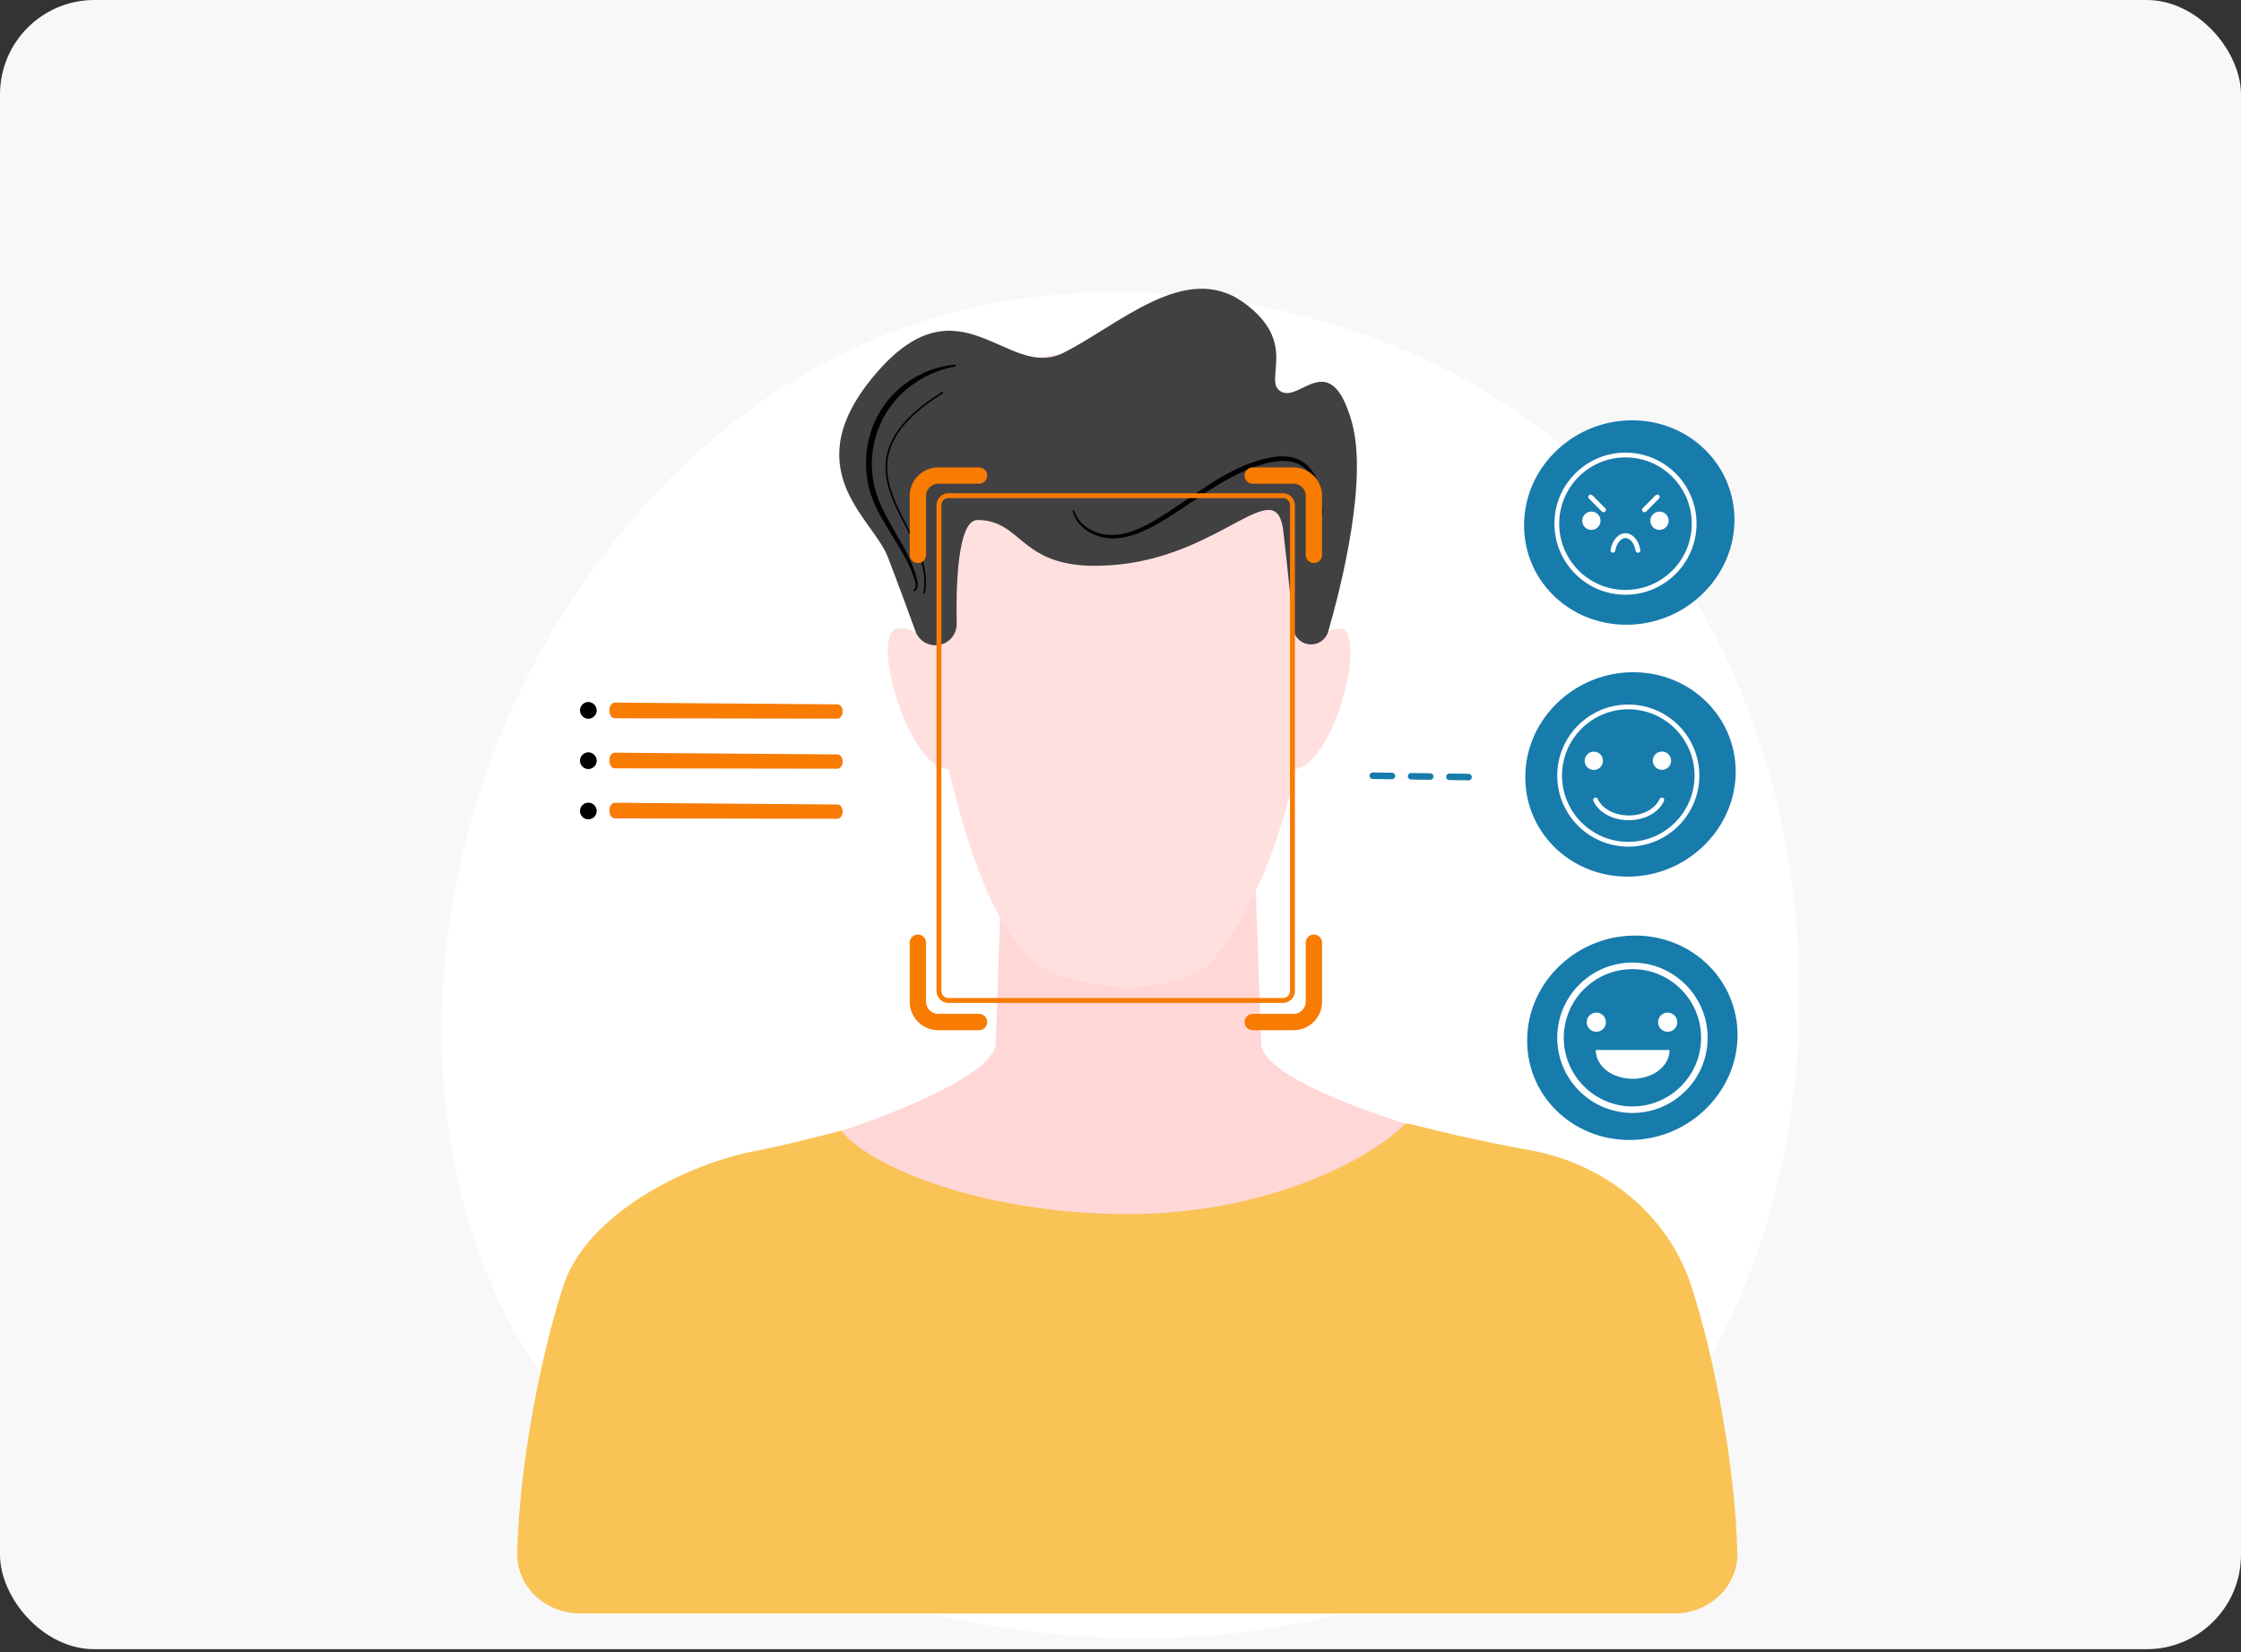 <svg width="274" height="202" viewBox="0 0 274 202" fill="none" xmlns="http://www.w3.org/2000/svg">
<rect x="0" y="0" width="274" height="202" fill="#333333" stroke="none"/>
<rect width="274" height="201.652" rx="11.545" fill="#F8F8F8"/>
<path d="M200.766 177.153C197.357 180.695 194.131 182.978 191.583 184.783C161.628 205.991 126.183 199.809 118.65 198.299C107.526 196.07 86.023 191.76 70.478 173.721C46.958 146.429 50.62 103.431 68.864 75.047C72.201 69.855 89.828 41.039 125.654 36.418C147.336 33.621 172.611 39.262 190.914 54.393C229.333 86.154 226.598 150.318 200.766 177.153Z" fill="white"/>
<path d="M212.218 94.352C212.218 94.694 212.204 95.034 212.174 95.37C211.868 99.056 209.903 102.369 206.984 104.542C204.945 106.063 202.436 107.025 199.705 107.169C192.498 107.549 186.492 102.117 186.492 95.028C186.492 91.365 188.096 88.06 190.641 85.721C191.026 85.365 191.436 85.032 191.864 84.724C194.069 83.132 196.788 82.193 199.705 82.193C206.698 82.193 212.218 87.637 212.218 94.352Z" fill="#177BAC"/>
<path d="M199.086 103.518C194.296 103.518 190.398 99.621 190.398 94.831C190.398 90.04 194.296 86.142 199.086 86.142C203.877 86.142 207.774 90.04 207.774 94.831C207.774 99.621 203.877 103.518 199.086 103.518ZM199.086 86.727C194.618 86.727 190.983 90.362 190.983 94.831C190.983 99.299 194.618 102.934 199.086 102.934C203.555 102.934 207.19 99.299 207.19 94.831C207.19 90.362 203.555 86.727 199.086 86.727Z" fill="white"/>
<path d="M195.961 93.28C196.104 92.678 195.731 92.075 195.129 91.932C194.526 91.79 193.923 92.163 193.781 92.765C193.639 93.367 194.012 93.971 194.614 94.113C195.216 94.255 195.819 93.882 195.961 93.28Z" fill="white"/>
<path d="M203.994 93.803C204.431 93.366 204.431 92.656 203.994 92.219C203.556 91.781 202.847 91.781 202.409 92.219C201.972 92.656 201.972 93.366 202.409 93.803C202.847 94.241 203.556 94.241 203.994 93.803Z" fill="white"/>
<path d="M195.081 97.516C195.192 97.516 195.298 97.579 195.347 97.687C195.899 98.896 197.426 99.708 199.146 99.708C200.88 99.708 202.363 98.914 202.925 97.686C202.993 97.54 203.166 97.475 203.313 97.543C203.46 97.61 203.524 97.783 203.457 97.93C202.8 99.365 201.108 100.292 199.146 100.292C197.171 100.292 195.471 99.365 194.816 97.93C194.749 97.783 194.813 97.609 194.96 97.542C194.999 97.524 195.041 97.516 195.081 97.516Z" fill="white"/>
<path d="M212.07 63.552C212.07 63.894 212.056 64.234 212.026 64.57C211.72 68.257 209.755 71.569 206.836 73.742C204.796 75.264 202.288 76.225 199.557 76.369C192.349 76.749 186.344 71.317 186.344 64.228C186.344 60.566 187.947 57.261 190.492 54.922C190.878 54.566 191.288 54.232 191.716 53.924C193.921 52.333 196.64 51.393 199.557 51.393C206.55 51.393 212.07 56.837 212.07 63.552Z" fill="#177BAC"/>
<path d="M198.743 72.719C193.952 72.719 190.055 68.821 190.055 64.031C190.055 59.24 193.952 55.343 198.743 55.343C203.533 55.343 207.431 59.24 207.431 64.031C207.431 68.821 203.533 72.719 198.743 72.719ZM198.743 55.927C194.274 55.927 190.639 59.562 190.639 64.031C190.639 68.499 194.274 72.134 198.743 72.134C203.211 72.134 206.846 68.499 206.846 64.031C206.846 59.562 203.211 55.927 198.743 55.927Z" fill="white"/>
<path d="M194.573 64.792C195.192 64.792 195.694 64.29 195.694 63.672C195.694 63.053 195.192 62.551 194.573 62.551C193.955 62.551 193.453 63.053 193.453 63.672C193.453 64.29 193.955 64.792 194.573 64.792Z" fill="white"/>
<path d="M202.902 64.792C203.52 64.792 204.022 64.29 204.022 63.672C204.022 63.053 203.52 62.551 202.902 62.551C202.283 62.551 201.781 63.053 201.781 63.672C201.781 64.29 202.283 64.792 202.902 64.792Z" fill="white"/>
<path d="M200.272 67.586C200.132 67.586 200.008 67.485 199.984 67.342C199.831 66.439 199.307 65.784 198.739 65.784C198.172 65.784 197.648 66.437 197.495 67.338C197.467 67.497 197.317 67.604 197.157 67.577C196.998 67.55 196.891 67.399 196.918 67.24C197.124 66.038 197.872 65.199 198.739 65.199C199.607 65.199 200.356 66.04 200.56 67.245C200.587 67.404 200.48 67.555 200.321 67.582C200.304 67.584 200.288 67.586 200.272 67.586Z" fill="white"/>
<path d="M196.06 62.633C195.985 62.633 195.91 62.604 195.853 62.547L194.273 60.967C194.159 60.853 194.159 60.668 194.273 60.554C194.387 60.44 194.572 60.44 194.686 60.554L196.266 62.134C196.38 62.248 196.38 62.433 196.266 62.547C196.209 62.604 196.134 62.633 196.06 62.633Z" fill="white"/>
<path d="M201.058 62.633C200.983 62.633 200.908 62.604 200.851 62.547C200.737 62.433 200.737 62.248 200.851 62.134L202.431 60.554C202.545 60.44 202.73 60.44 202.844 60.554C202.959 60.668 202.959 60.853 202.844 60.967L201.264 62.547C201.207 62.604 201.133 62.633 201.058 62.633Z" fill="white"/>
<path d="M183.1 95.462C183.098 95.462 183.096 95.462 183.094 95.462L181.894 95.445C181.673 95.442 181.497 95.26 181.5 95.04C181.503 94.819 181.677 94.648 181.906 94.645L183.105 94.662C183.326 94.665 183.502 94.847 183.499 95.068C183.496 95.287 183.318 95.462 183.1 95.462Z" fill="white"/>
<path d="M179.554 95.412C179.552 95.412 179.55 95.412 179.548 95.412L177.206 95.38C176.986 95.376 176.809 95.195 176.812 94.974C176.815 94.755 176.994 94.58 177.212 94.58C177.214 94.58 177.216 94.58 177.218 94.58L179.559 94.613C179.78 94.616 179.957 94.797 179.954 95.018C179.95 95.237 179.772 95.412 179.554 95.412ZM174.87 95.347C174.868 95.347 174.866 95.347 174.864 95.347L172.523 95.314C172.302 95.311 172.125 95.129 172.129 94.908C172.132 94.688 172.321 94.516 172.534 94.514L174.876 94.547C175.097 94.55 175.273 94.732 175.27 94.953C175.267 95.171 175.088 95.347 174.87 95.347ZM170.187 95.281C170.185 95.281 170.183 95.281 170.181 95.281L167.84 95.248C167.619 95.245 167.442 95.064 167.445 94.843C167.449 94.622 167.635 94.45 167.851 94.448L170.193 94.481C170.413 94.484 170.59 94.666 170.587 94.887C170.584 95.106 170.405 95.281 170.187 95.281Z" fill="#177BAC"/>
<path d="M165.506 95.215C165.504 95.215 165.502 95.215 165.5 95.215L164.3 95.199C164.08 95.195 163.903 95.014 163.906 94.793C163.91 94.572 164.094 94.395 164.312 94.399L165.511 94.416C165.732 94.419 165.909 94.6 165.906 94.821C165.902 95.04 165.724 95.215 165.506 95.215Z" fill="white"/>
<path d="M72.952 86.864C72.948 87.425 72.491 87.876 71.93 87.873C71.37 87.869 70.918 87.412 70.922 86.851C70.926 86.29 71.383 85.839 71.944 85.843C72.504 85.847 72.955 86.304 72.952 86.864Z" fill="black"/>
<path d="M72.915 86.864C72.912 87.406 72.47 87.843 71.928 87.839C71.386 87.835 70.95 87.393 70.953 86.851C70.957 86.309 71.399 85.873 71.941 85.877C72.483 85.88 72.919 86.322 72.915 86.864Z" fill="black"/>
<path d="M72.952 93.017C72.948 93.577 72.491 94.029 71.93 94.025C71.37 94.021 70.918 93.564 70.922 93.004C70.926 92.443 71.383 91.992 71.944 91.995C72.504 91.999 72.955 92.456 72.952 93.017Z" fill="black"/>
<path d="M72.915 93.017C72.912 93.558 72.47 93.995 71.928 93.991C71.386 93.988 70.95 93.546 70.953 93.004C70.957 92.462 71.399 92.025 71.941 92.029C72.483 92.032 72.919 92.475 72.915 93.017Z" fill="black"/>
<path d="M72.952 99.169C72.948 99.73 72.491 100.181 71.93 100.177C71.37 100.174 70.918 99.716 70.922 99.156C70.926 98.595 71.383 98.144 71.944 98.148C72.504 98.151 72.955 98.609 72.952 99.169Z" fill="black"/>
<path d="M72.915 99.169C72.912 99.711 72.47 100.147 71.928 100.144C71.386 100.14 70.95 99.698 70.953 99.156C70.957 98.614 71.399 98.178 71.941 98.181C72.483 98.185 72.919 98.627 72.915 99.169Z" fill="black"/>
<path d="M74.516 86.812L74.521 86.985C74.533 87.453 74.826 87.824 75.183 87.826L102.365 87.867C102.734 87.869 103.034 87.477 103.033 86.993C103.033 86.519 102.743 86.133 102.381 86.123L75.194 85.909C74.812 85.899 74.502 86.311 74.516 86.812Z" fill="#F87B02"/>
<path d="M74.516 92.934L74.521 93.107C74.533 93.575 74.826 93.947 75.183 93.948L102.365 93.99C102.734 93.991 103.034 93.6 103.033 93.116C103.033 92.642 102.743 92.255 102.381 92.246L75.194 92.032C74.812 92.022 74.502 92.434 74.516 92.934Z" fill="#F87B02"/>
<path d="M74.516 99.057L74.521 99.23C74.533 99.698 74.826 100.069 75.183 100.071L102.365 100.112C102.734 100.114 103.034 99.722 103.033 99.238C103.033 98.764 102.743 98.378 102.381 98.368L75.194 98.154C74.812 98.144 74.502 98.556 74.516 99.057Z" fill="#F87B02"/>
<path d="M212.445 126.552C212.445 126.894 212.431 127.233 212.401 127.569C212.095 131.256 210.13 134.569 207.211 136.742C205.171 138.263 202.663 139.225 199.932 139.369C192.724 139.749 186.719 134.317 186.719 127.227C186.719 123.565 188.322 120.26 190.867 117.921C191.253 117.565 191.663 117.231 192.091 116.924C194.296 115.332 197.015 114.392 199.932 114.392C206.925 114.392 212.445 119.836 212.445 126.552Z" fill="#177BAC"/>
<path d="M199.593 136.084C194.523 136.084 190.398 131.96 190.398 126.89C190.398 121.82 194.523 117.695 199.593 117.695C204.663 117.695 208.787 121.82 208.787 126.89C208.787 131.96 204.663 136.084 199.593 136.084ZM199.593 118.495C194.964 118.495 191.198 122.261 191.198 126.89C191.198 131.519 194.964 135.285 199.593 135.285C204.222 135.285 207.988 131.519 207.988 126.89C207.988 122.261 204.222 118.495 199.593 118.495Z" fill="white"/>
<path d="M196.005 125.813C196.463 125.355 196.463 124.612 196.005 124.154C195.547 123.695 194.804 123.695 194.345 124.154C193.887 124.612 193.887 125.355 194.345 125.813C194.804 126.271 195.547 126.271 196.005 125.813Z" fill="white"/>
<path d="M204.732 125.813C205.19 125.355 205.19 124.612 204.732 124.154C204.273 123.696 203.53 123.696 203.072 124.154C202.614 124.612 202.614 125.355 203.072 125.813C203.53 126.272 204.273 126.272 204.732 125.813Z" fill="white"/>
<path d="M204.127 128.383C204.127 130.382 202.108 131.904 199.618 131.904C197.128 131.904 195.109 130.382 195.109 128.383H204.127Z" fill="white"/>
<path d="M206.77 157.183C205.547 153.442 203.394 150.117 200.573 147.422C197.004 144.013 192.367 141.613 187.189 140.657C187.189 140.657 180.468 139.495 173.094 137.596C170.685 136.975 168.107 137.495 166.174 138.98C161.023 142.938 151.349 148.092 136.153 147.744C122.388 147.43 114.476 143.309 110.188 139.763C108.192 138.113 105.443 137.526 102.888 138.226C97.337 139.749 92.719 140.657 92.719 140.657C83.446 142.369 71.657 148.711 68.887 157.183C66.234 165.3 63.526 178.667 63.237 189.853C63.132 193.921 66.599 197.278 70.938 197.278H204.719C209.058 197.278 212.526 193.921 212.421 189.853C212.132 178.667 209.424 165.3 206.77 157.183Z" fill="#F9C356"/>
<path d="M136.147 148.437C154.885 148.894 168.021 141.375 171.841 137.38C164.245 135.026 154.324 130.987 154.205 127.638L153.061 95.377H122.884L121.74 127.638C121.613 131.213 110.048 135.882 102.883 138.285C105.946 142.2 118.388 148.004 136.147 148.437Z" fill="#FFD7D6"/>
<path d="M111.517 66.768C111.517 66.768 115.86 113.811 128.542 118.866C128.542 118.866 138.833 123.299 147.43 118.284C147.43 118.284 161.609 105.38 160.59 67.126C160.59 67.126 161.764 44.961 137.307 43.127C108.652 40.978 111.517 66.768 111.517 66.768Z" fill="#FFE0DF"/>
<path d="M158.078 83.308C158.078 83.308 160.227 76.86 163.809 76.86C167.391 76.86 163.093 94.054 158.078 94.054V83.308Z" fill="#FFE0DF"/>
<path d="M116.229 81.837C116.229 81.837 113.274 76.377 109.724 76.86C106.175 77.343 111.26 94.7 116.229 94.024V81.837Z" fill="#FFE0DF"/>
<path d="M115.429 78.677C114.053 79.288 112.448 78.607 111.934 77.192C111.03 74.702 109.642 70.919 108.518 68.029C106.687 63.321 97.011 57.306 107.21 45.538C117.41 33.77 123.186 46.542 129.974 43.163C136.762 39.785 144.869 31.939 151.93 36.908C158.991 41.877 154.284 46.584 156.637 47.892C158.991 49.199 162.652 42.4 165.268 51.553C167.291 58.635 163.995 71.672 162.4 77.211C162.012 78.556 160.482 79.198 159.251 78.531C158.601 78.18 158.173 77.527 158.11 76.791C157.933 74.704 157.518 70.081 156.899 64.891C156.057 57.828 149.611 67.613 137.041 68.998C124.471 70.382 125.517 63.583 119.502 63.583C116.964 63.583 116.887 72.434 116.972 76.25C116.995 77.296 116.385 78.253 115.429 78.677Z" fill="#414042"/>
<path d="M111.714 72.105C111.712 72.106 111.747 72.084 111.788 72.047C111.82 72.018 111.874 71.952 111.91 71.854C111.985 71.653 111.973 71.294 111.82 70.866C111.679 70.411 111.499 69.886 111.227 69.298C110.967 68.706 110.623 68.06 110.219 67.37C109.82 66.676 109.361 65.938 108.874 65.152C108.388 64.366 107.876 63.528 107.407 62.62C106.94 61.717 106.513 60.719 106.254 59.675C105.986 58.604 105.858 57.508 105.877 56.399C105.906 55.294 106.076 54.193 106.375 53.146C106.669 52.096 107.121 51.112 107.66 50.224C108.192 49.343 108.848 48.556 109.528 47.899C110.208 47.237 110.937 46.706 111.639 46.276C112.345 45.849 113.034 45.534 113.656 45.295C113.814 45.24 113.966 45.187 114.113 45.135C114.261 45.086 114.406 45.048 114.544 45.007C114.819 44.921 115.079 44.87 115.311 44.815C115.778 44.717 116.147 44.659 116.402 44.64C116.655 44.614 116.79 44.601 116.79 44.601C116.845 44.595 116.894 44.635 116.899 44.69C116.905 44.742 116.87 44.788 116.82 44.798L116.814 44.799C116.814 44.799 116.684 44.826 116.439 44.876C116.317 44.902 116.166 44.929 115.992 44.979C115.818 45.026 115.614 45.065 115.393 45.138C115.172 45.209 114.925 45.277 114.666 45.381C114.536 45.431 114.399 45.478 114.26 45.536C114.122 45.596 113.98 45.658 113.832 45.723C113.247 45.988 112.606 46.328 111.952 46.766C111.295 47.199 110.633 47.742 110.001 48.379C109.368 49.02 108.79 49.758 108.281 50.601C107.782 51.438 107.369 52.366 107.082 53.351C106.796 54.336 106.63 55.374 106.598 56.417C106.574 57.455 106.679 58.513 106.911 59.496C106.969 59.74 107.051 60.013 107.116 60.243C107.2 60.484 107.277 60.726 107.367 60.963C107.464 61.197 107.549 61.434 107.65 61.663C107.755 61.892 107.851 62.122 107.961 62.344C108.392 63.238 108.873 64.079 109.335 64.876C109.799 65.672 110.244 66.428 110.625 67.145C111.003 67.863 111.324 68.538 111.564 69.156C111.814 69.77 111.98 70.335 112.096 70.784C112.233 71.249 112.235 71.668 112.118 71.937C112.057 72.072 111.982 72.156 111.914 72.21C111.855 72.255 111.83 72.267 111.829 72.269C111.784 72.301 111.722 72.29 111.69 72.245C111.658 72.199 111.669 72.137 111.714 72.105Z" fill="black"/>
<path d="M113.004 72.607C112.998 72.607 112.991 72.606 112.985 72.605C112.931 72.595 112.895 72.543 112.906 72.488C113.449 69.645 112.038 66.916 110.675 64.277C109.353 61.719 107.986 59.075 108.326 56.268C108.803 52.33 112.46 49.63 115.17 47.941C115.216 47.912 115.278 47.926 115.308 47.973C115.337 48.02 115.323 48.081 115.276 48.111C112.601 49.778 108.991 52.439 108.524 56.292C108.192 59.038 109.545 61.655 110.852 64.185C112.232 66.854 113.658 69.614 113.102 72.526C113.093 72.574 113.051 72.607 113.004 72.607Z" fill="black"/>
<path d="M131.35 62.461C131.35 62.461 131.363 62.496 131.387 62.565C131.415 62.631 131.444 62.741 131.502 62.863C131.609 63.106 131.807 63.464 132.149 63.843C132.315 64.036 132.531 64.222 132.773 64.409C133.025 64.586 133.304 64.77 133.631 64.913C134.273 65.214 135.074 65.414 135.939 65.409C136.821 65.409 137.762 65.212 138.711 64.852C139.66 64.494 140.615 63.985 141.567 63.398C142.052 63.104 142.531 62.8 143.015 62.487C143.499 62.169 143.987 61.844 144.477 61.51C145.456 60.844 146.447 60.156 147.461 59.493C148.476 58.832 149.512 58.194 150.58 57.645C151.649 57.098 152.745 56.629 153.851 56.305C154.125 56.217 154.406 56.16 154.679 56.087C154.954 56.014 155.224 55.96 155.504 55.913C156.057 55.824 156.61 55.774 157.153 55.809C157.695 55.84 158.227 55.952 158.705 56.158C158.766 56.183 158.825 56.208 158.882 56.239L158.969 56.282L159.012 56.304L159.033 56.314L159.044 56.32L159.066 56.333C159.168 56.397 159.268 56.46 159.368 56.522C159.467 56.581 159.57 56.675 159.668 56.75C159.771 56.827 159.857 56.912 159.94 56.998C160.116 57.162 160.254 57.351 160.395 57.529C160.52 57.719 160.646 57.901 160.741 58.094C160.849 58.28 160.924 58.473 161.008 58.657C161.077 58.846 161.146 59.028 161.2 59.209C161.418 59.929 161.518 60.572 161.585 61.1C161.653 61.628 161.674 62.044 161.692 62.328C161.706 62.611 161.713 62.762 161.713 62.762C161.716 62.817 161.673 62.864 161.618 62.867C161.565 62.869 161.52 62.83 161.514 62.778L161.514 62.776C161.514 62.776 161.497 62.627 161.466 62.347C161.429 62.068 161.382 61.658 161.293 61.143C161.203 60.629 161.075 60.007 160.835 59.33C160.71 58.995 160.565 58.643 160.365 58.302C160.273 58.126 160.152 57.965 160.036 57.795C159.903 57.64 159.775 57.473 159.614 57.333C159.538 57.258 159.461 57.185 159.375 57.127C159.288 57.065 159.22 56.997 159.115 56.938C159.014 56.879 158.912 56.819 158.808 56.758L158.669 56.693C158.619 56.668 158.566 56.647 158.513 56.628C158.091 56.46 157.619 56.374 157.127 56.359C156.635 56.341 156.122 56.39 155.603 56.483C155.348 56.529 155.079 56.587 154.819 56.661C154.557 56.735 154.288 56.792 154.026 56.882C152.964 57.202 151.904 57.658 150.865 58.198C149.823 58.734 148.797 59.349 147.789 59.998C146.78 60.647 145.787 61.327 144.8 61.989C144.306 62.32 143.813 62.644 143.322 62.962C142.827 63.276 142.336 63.587 141.847 63.866C140.865 64.443 139.873 64.948 138.875 65.301C137.881 65.656 136.87 65.845 135.942 65.826C134.997 65.807 134.159 65.558 133.484 65.216C133.142 65.052 132.851 64.846 132.589 64.65C132.337 64.44 132.115 64.235 131.943 64.022C131.593 63.603 131.403 63.215 131.296 62.938C131.24 62.803 131.218 62.7 131.193 62.63C131.172 62.56 131.161 62.524 131.161 62.524C131.144 62.471 131.174 62.415 131.227 62.399C131.278 62.383 131.332 62.411 131.35 62.461Z" fill="black"/>
<path d="M112.226 68.849C111.674 68.849 111.227 68.401 111.227 67.85V60.631C111.227 58.712 112.788 57.151 114.707 57.151H119.703C120.255 57.151 120.702 57.598 120.702 58.15C120.702 58.703 120.255 59.15 119.703 59.15H114.707C113.89 59.15 113.226 59.815 113.226 60.631V67.85C113.226 68.401 112.778 68.849 112.226 68.849Z" fill="#F87B02"/>
<path d="M160.648 68.849C160.096 68.849 159.648 68.401 159.648 67.849V60.631C159.648 59.814 158.984 59.15 158.167 59.15H153.171C152.619 59.15 152.172 58.702 152.172 58.15C152.172 57.598 152.619 57.151 153.171 57.151H158.167C160.086 57.151 161.647 58.712 161.647 60.631V67.849C161.647 68.401 161.2 68.849 160.648 68.849Z" fill="#F87B02"/>
<path d="M119.703 125.966H114.707C112.788 125.966 111.227 124.405 111.227 122.486V115.267C111.227 114.715 111.674 114.268 112.226 114.268C112.778 114.268 113.226 114.715 113.226 115.267V122.486C113.226 123.302 113.89 123.967 114.707 123.967H119.703C120.255 123.967 120.702 124.414 120.702 124.966C120.702 125.519 120.255 125.966 119.703 125.966Z" fill="#F87B02"/>
<path d="M158.167 125.966H153.171C152.619 125.966 152.172 125.519 152.172 124.966C152.172 124.414 152.619 123.967 153.171 123.967H158.167C158.984 123.967 159.648 123.302 159.648 122.486V115.267C159.648 114.715 160.096 114.268 160.648 114.268C161.2 114.268 161.647 114.715 161.647 115.267V122.486C161.647 124.405 160.086 125.966 158.167 125.966Z" fill="#F87B02"/>
<path d="M156.86 122.631H115.965C115.157 122.631 114.5 121.974 114.5 121.166V61.771C114.5 60.964 115.157 60.306 115.965 60.306H156.86C157.667 60.306 158.324 60.963 158.324 61.771V121.166C158.324 121.974 157.667 122.631 156.86 122.631ZM115.965 60.906C115.488 60.906 115.1 61.294 115.1 61.771V121.166C115.1 121.643 115.488 122.031 115.965 122.031H156.86C157.336 122.031 157.724 121.643 157.724 121.166V61.771C157.724 61.294 157.336 60.906 156.86 60.906L115.965 60.906Z" fill="#F87B02"/>
</svg>
